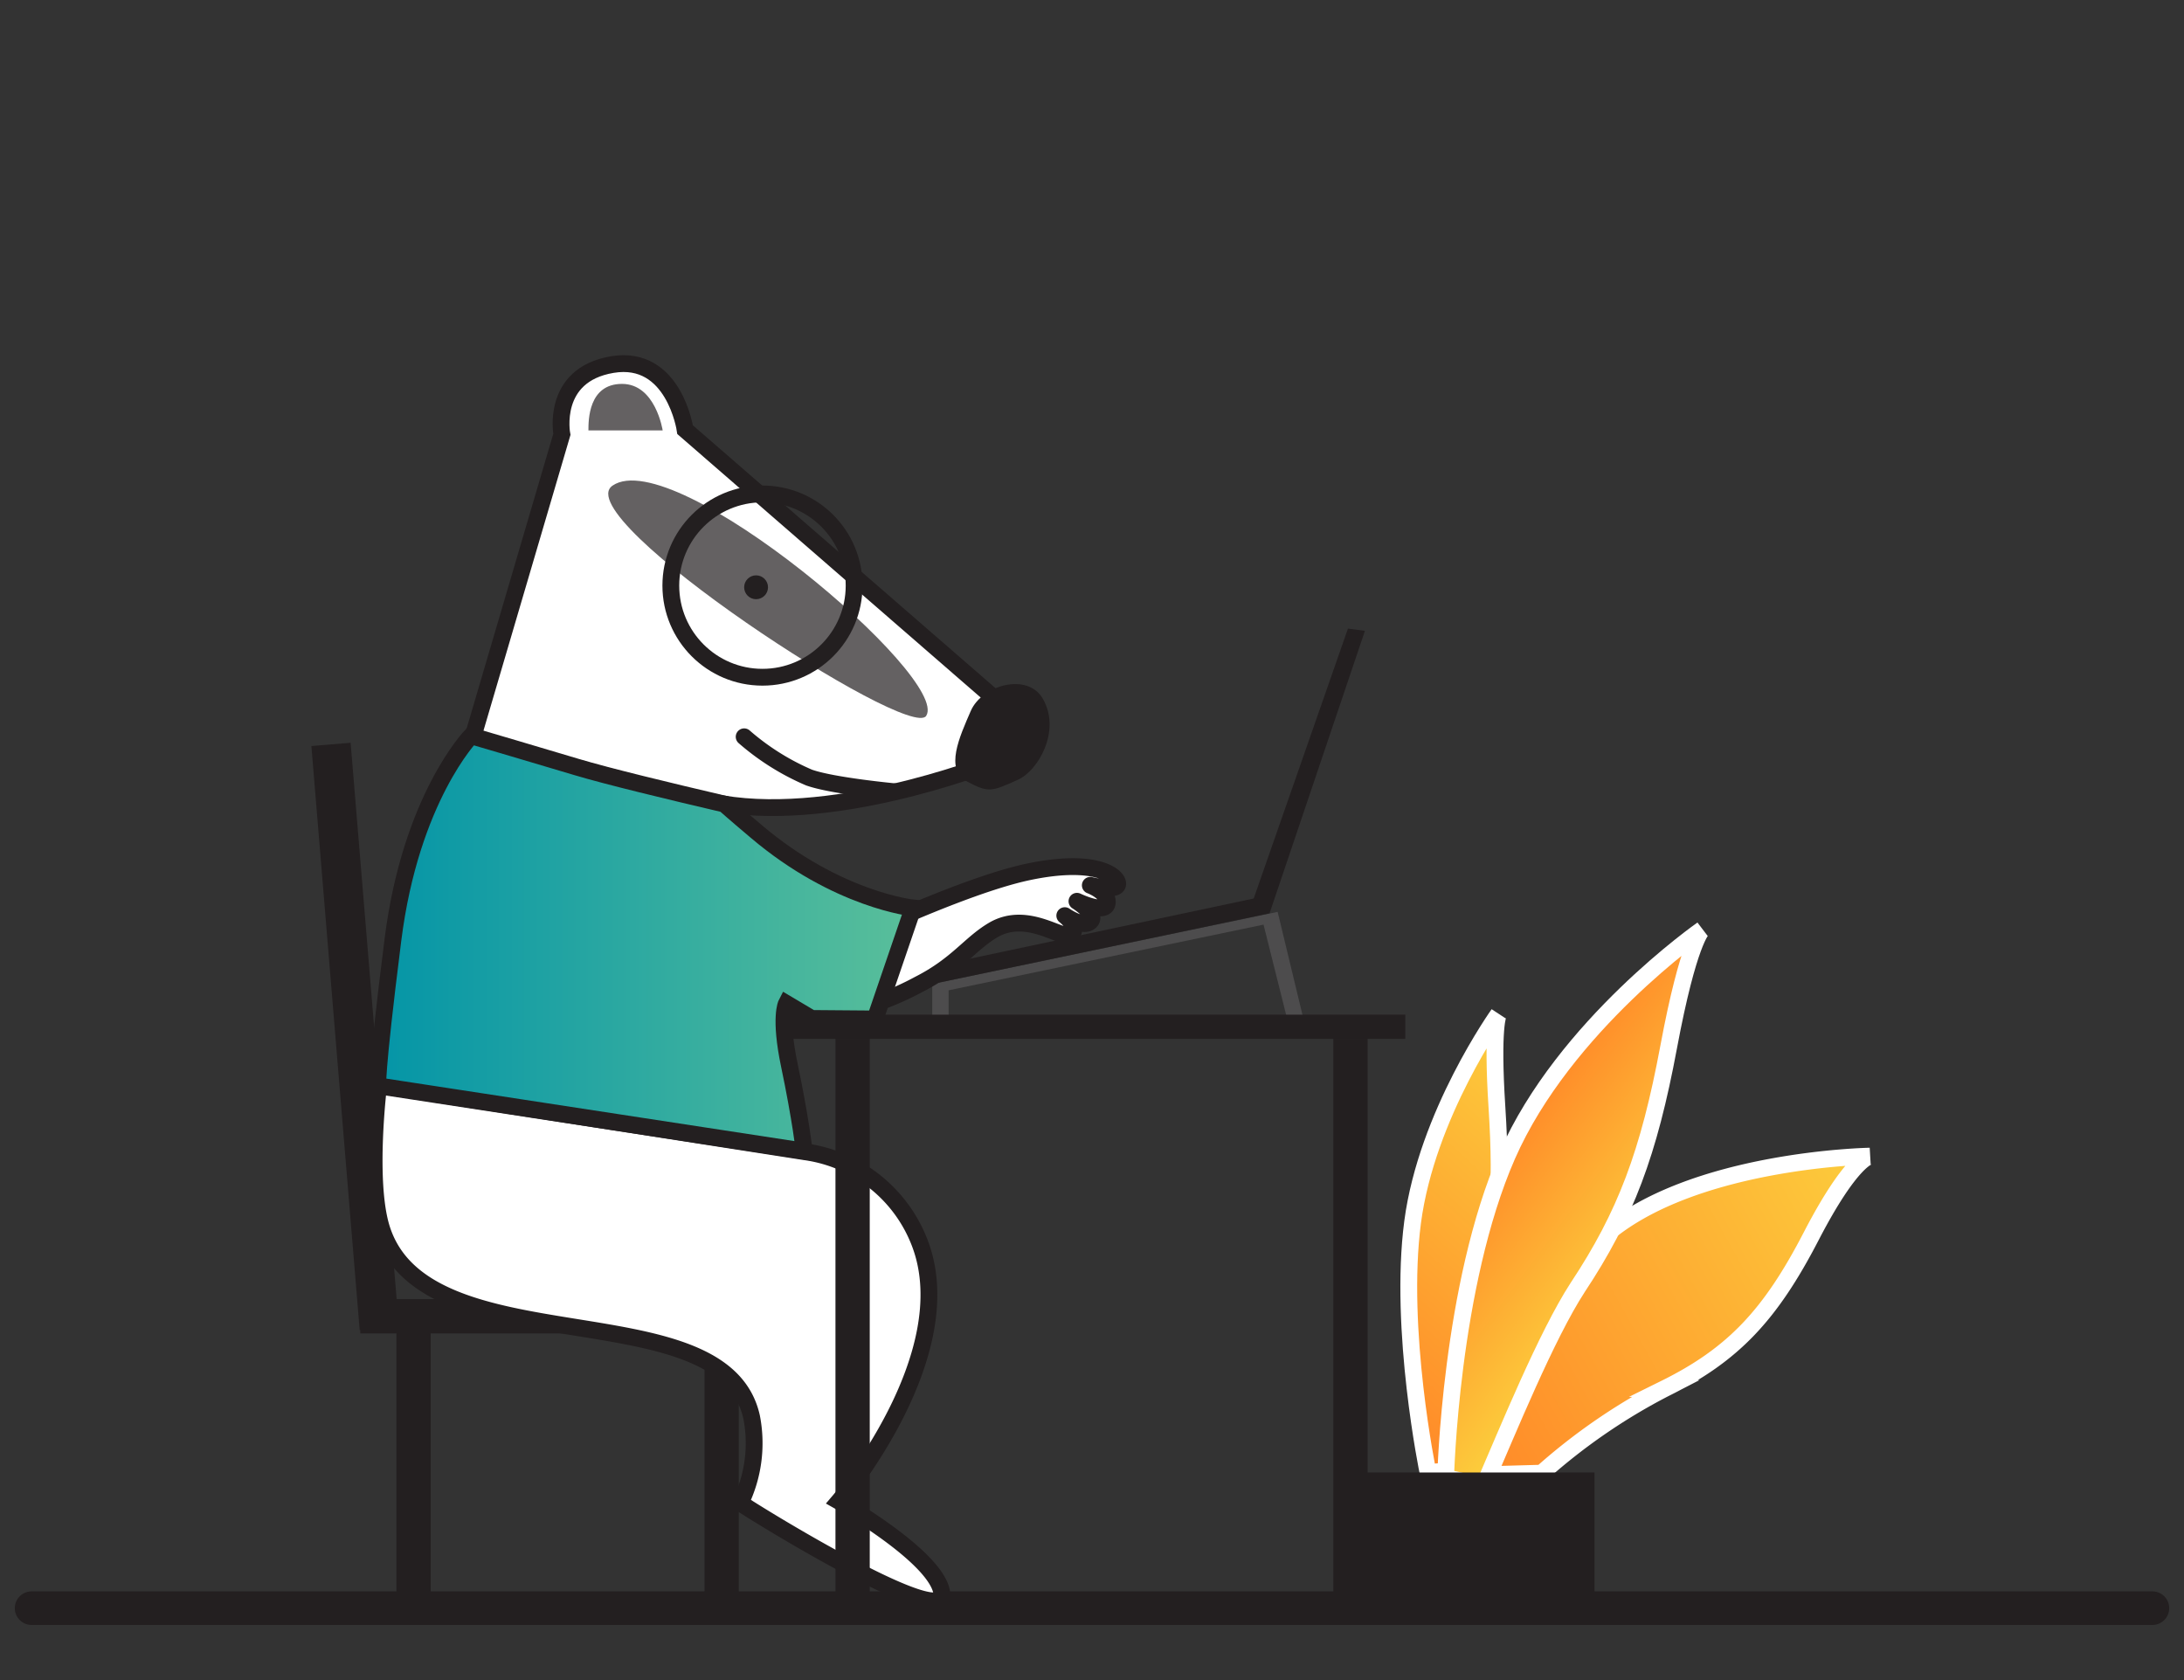 <?xml version="1.0" encoding="UTF-8"?> <svg xmlns="http://www.w3.org/2000/svg" xmlns:xlink="http://www.w3.org/1999/xlink" id="Layer_1" data-name="Layer 1" viewBox="0 0 260 200"><rect x="0" y="0" width="260" height="200" fill="#333333" stroke="none"/><defs><linearGradient id="linear-gradient" x1="3876.93" y1="112.31" x2="3940.66" y2="112.31" gradientTransform="matrix(-1, 0, 0, 1, 3985.63, 0)" gradientUnits="userSpaceOnUse"><stop offset="0" stop-color="#5abf9a"></stop><stop offset="1" stop-color="#0495a7"></stop></linearGradient><linearGradient id="linear-gradient-2" x1="552.95" y1="14.35" x2="552.95" y2="13.49" gradientTransform="matrix(11.81, 21.17, 60.61, -33.79, -7174.06, -11083.19)" gradientUnits="userSpaceOnUse"><stop offset="0" stop-color="#fcd03d"></stop><stop offset="1" stop-color="#ff8c29"></stop></linearGradient><linearGradient id="linear-gradient-3" x1="526.55" y1="8.52" x2="526.55" y2="7.65" gradientTransform="matrix(10.93, 10.04, 14.8, -57.62, -5700.35, -4675.17)" xlink:href="#linear-gradient-2"></linearGradient><linearGradient id="linear-gradient-4" x1="546.27" y1="14.04" x2="545.5" y2="14.27" gradientTransform="matrix(16.48, 22.55, 55.4, -88.4, -9592.94, -10914.79)" xlink:href="#linear-gradient-2"></linearGradient></defs><line x1="3.76" y1="191.44" x2="256.24" y2="191.44" style="fill:none;stroke:#231f20;stroke-linecap:round;stroke-miterlimit:10;stroke-width:4px"></line><polygon points="110.98 121.2 112.93 121.2 112.93 117.89 150.42 110.07 153.21 121.2 155.15 121.2 152.1 108.55 110.98 117.14 110.98 121.2" style="fill:#4d4c4d"></polygon><polygon points="110.98 115.08 111.7 116.99 151.14 108.72 162.49 75.1 160.47 74.83 149.25 106.96 110.98 115.08" style="fill:#231f20"></polygon><rect x="93.13" y="120.78" width="74.17" height="2.88" transform="translate(260.43 244.45) rotate(-180)" style="fill:#231f20"></rect><rect x="158.73" y="123.67" width="4.08" height="68.19" transform="translate(321.54 315.52) rotate(-180)" style="fill:#231f20"></rect><polygon points="37.07 88.81 41.74 88.42 47.22 154.65 92.55 154.65 92.55 158.73 87.95 158.73 87.95 190.65 83.87 190.65 83.87 158.73 51.27 158.73 51.27 190.65 47.19 190.65 47.19 158.73 42.89 158.73 42.89 158.34 42.82 158.34 37.07 88.81" style="fill:#231f20"></polygon><path d="M99.89,112.51s14.42-7,22.48-8.71,10.73.47,10.69,1.43-3.26.16-3.26.16,2.27.85,2,2.17-3.59-.27-3.59-.27,2.45,1.52,1.61,2.39-3.06-.68-3.06-.68,1.65,1.23.86,2.23-5.17-3-9.39-.51c-2.81,1.66-4.26,4.13-8.82,6.45a34.34,34.34,0,0,1-7.23,2.91Z" style="fill:#fff;stroke:#231f20;stroke-linecap:round;stroke-linejoin:round;stroke-width:2px"></path><path d="M81.56,51.15l37.35,32.44L117.47,91s-19,7.44-32.84,4.42S56.3,87.71,56.3,87.71l10.59-36s-1.36-7.08,6-8.31S81.56,51.15,81.56,51.15Z" style="fill:#fff;stroke:#231f20;stroke-linecap:round;stroke-miterlimit:10;stroke-width:2px"></path><path d="M124.17,83.22c2.17,3.84-.62,8.56-3,9.61-3.08,1.36-3.41,1.62-6.07.19s-.87-5.3.47-8.39S122.37,80,124.17,83.22Z" style="fill:#231f20"></path><path d="M110.26,85.22c-2,3.06-42.84-23.63-37.34-27.41C80.27,52.76,113.17,80.69,110.26,85.22Z" style="fill:#231f20;opacity:0.7"></path><circle cx="90.01" cy="69.91" r="1.42" style="fill:#231f20"></circle><path d="M88.59,87.71a29.24,29.24,0,0,0,7.72,4.85c2.81,1,10.19,1.69,10.19,1.69" style="fill:none;stroke:#231f20;stroke-linecap:round;stroke-miterlimit:10;stroke-width:2px"></path><path d="M78.89,51.24H70.05c0-1.22,0-5.54,4-5.54S78.89,51.24,78.89,51.24Z" style="fill:#231f20;opacity:0.7"></path><path d="M95.85,137.11A17.12,17.12,0,0,1,109.51,148c5.11,13.42-9.64,30.71-9.64,30.71s11.78,6.66,12.26,11-21.34-9-24-10.79a16.2,16.2,0,0,0,1.35-10.22c-3.42-15.46-39-5.73-44.09-22.58-1.71-5.7-.31-16.93-.31-16.93Z" style="fill:#fff;stroke:#231f20;stroke-linecap:round;stroke-miterlimit:10;stroke-width:2px"></path><path d="M46.78,111.85C48.91,95,56.09,87.59,56.09,87.59s9.12,2.68,12.56,3.72c3.67,1.1,11,2.87,17.59,4.41h0s1.11,1,3.77,3.24c9.67,8.21,18.69,9.13,18.69,9.13l-4.52,13.21-7.56-.06-3-1.78s-.85,1.63.35,7.34c1.35,6.43,1.77,10.23,1.77,10.23L45,129.26S44.65,128.73,46.78,111.85Z" style="stroke:#231f20;stroke-miterlimit:10;stroke-width:2px;fill:url(#linear-gradient)"></path><rect x="99.45" y="123.67" width="4.08" height="68.19" transform="translate(202.99 315.52) rotate(-180)" style="fill:#231f20"></rect><circle cx="90.77" cy="69.71" r="10.91" style="fill:none;stroke:#231f20;stroke-linecap:round;stroke-linejoin:round;stroke-width:2px"></circle><path id="Listi2" d="M176,175.58s4.35-19.07,14.84-28.33,31.76-9.62,31.76-9.62-2.16.22-7,9.57-9.27,14.07-17.4,18.09a70.63,70.63,0,0,0-14.66,10.08Z" style="stroke:#fff;stroke-miterlimit:10;stroke-width:2px;fill:url(#linear-gradient-2)"></path><path id="Listi2-2" data-name="Listi2" d="M170,175.29s-3.52-17-1.83-29.82,10.22-24.75,10.22-24.75-.81,1.35-.18,11.15.14,15.86-2,23.39c-1.39,5-2.41,14.3-3.12,19.8Z" style="stroke:#fff;stroke-miterlimit:10;stroke-width:2px;fill:url(#linear-gradient-3)"></path><path id="Listi2-3" data-name="Listi2" d="M172.1,175.9s.55-22.87,7.33-38.34,23.22-26.92,23.22-26.92-1.64,1.36-4,14-5.12,20-10.83,28.62c-3.69,5.67-8.31,17-11.19,23.66Z" style="stroke:#fff;stroke-miterlimit:10;stroke-width:2px;fill:url(#linear-gradient-4)"></path><rect x="162.1" y="175.29" width="27.72" height="15.33" style="fill:#231f20"></rect></svg> 